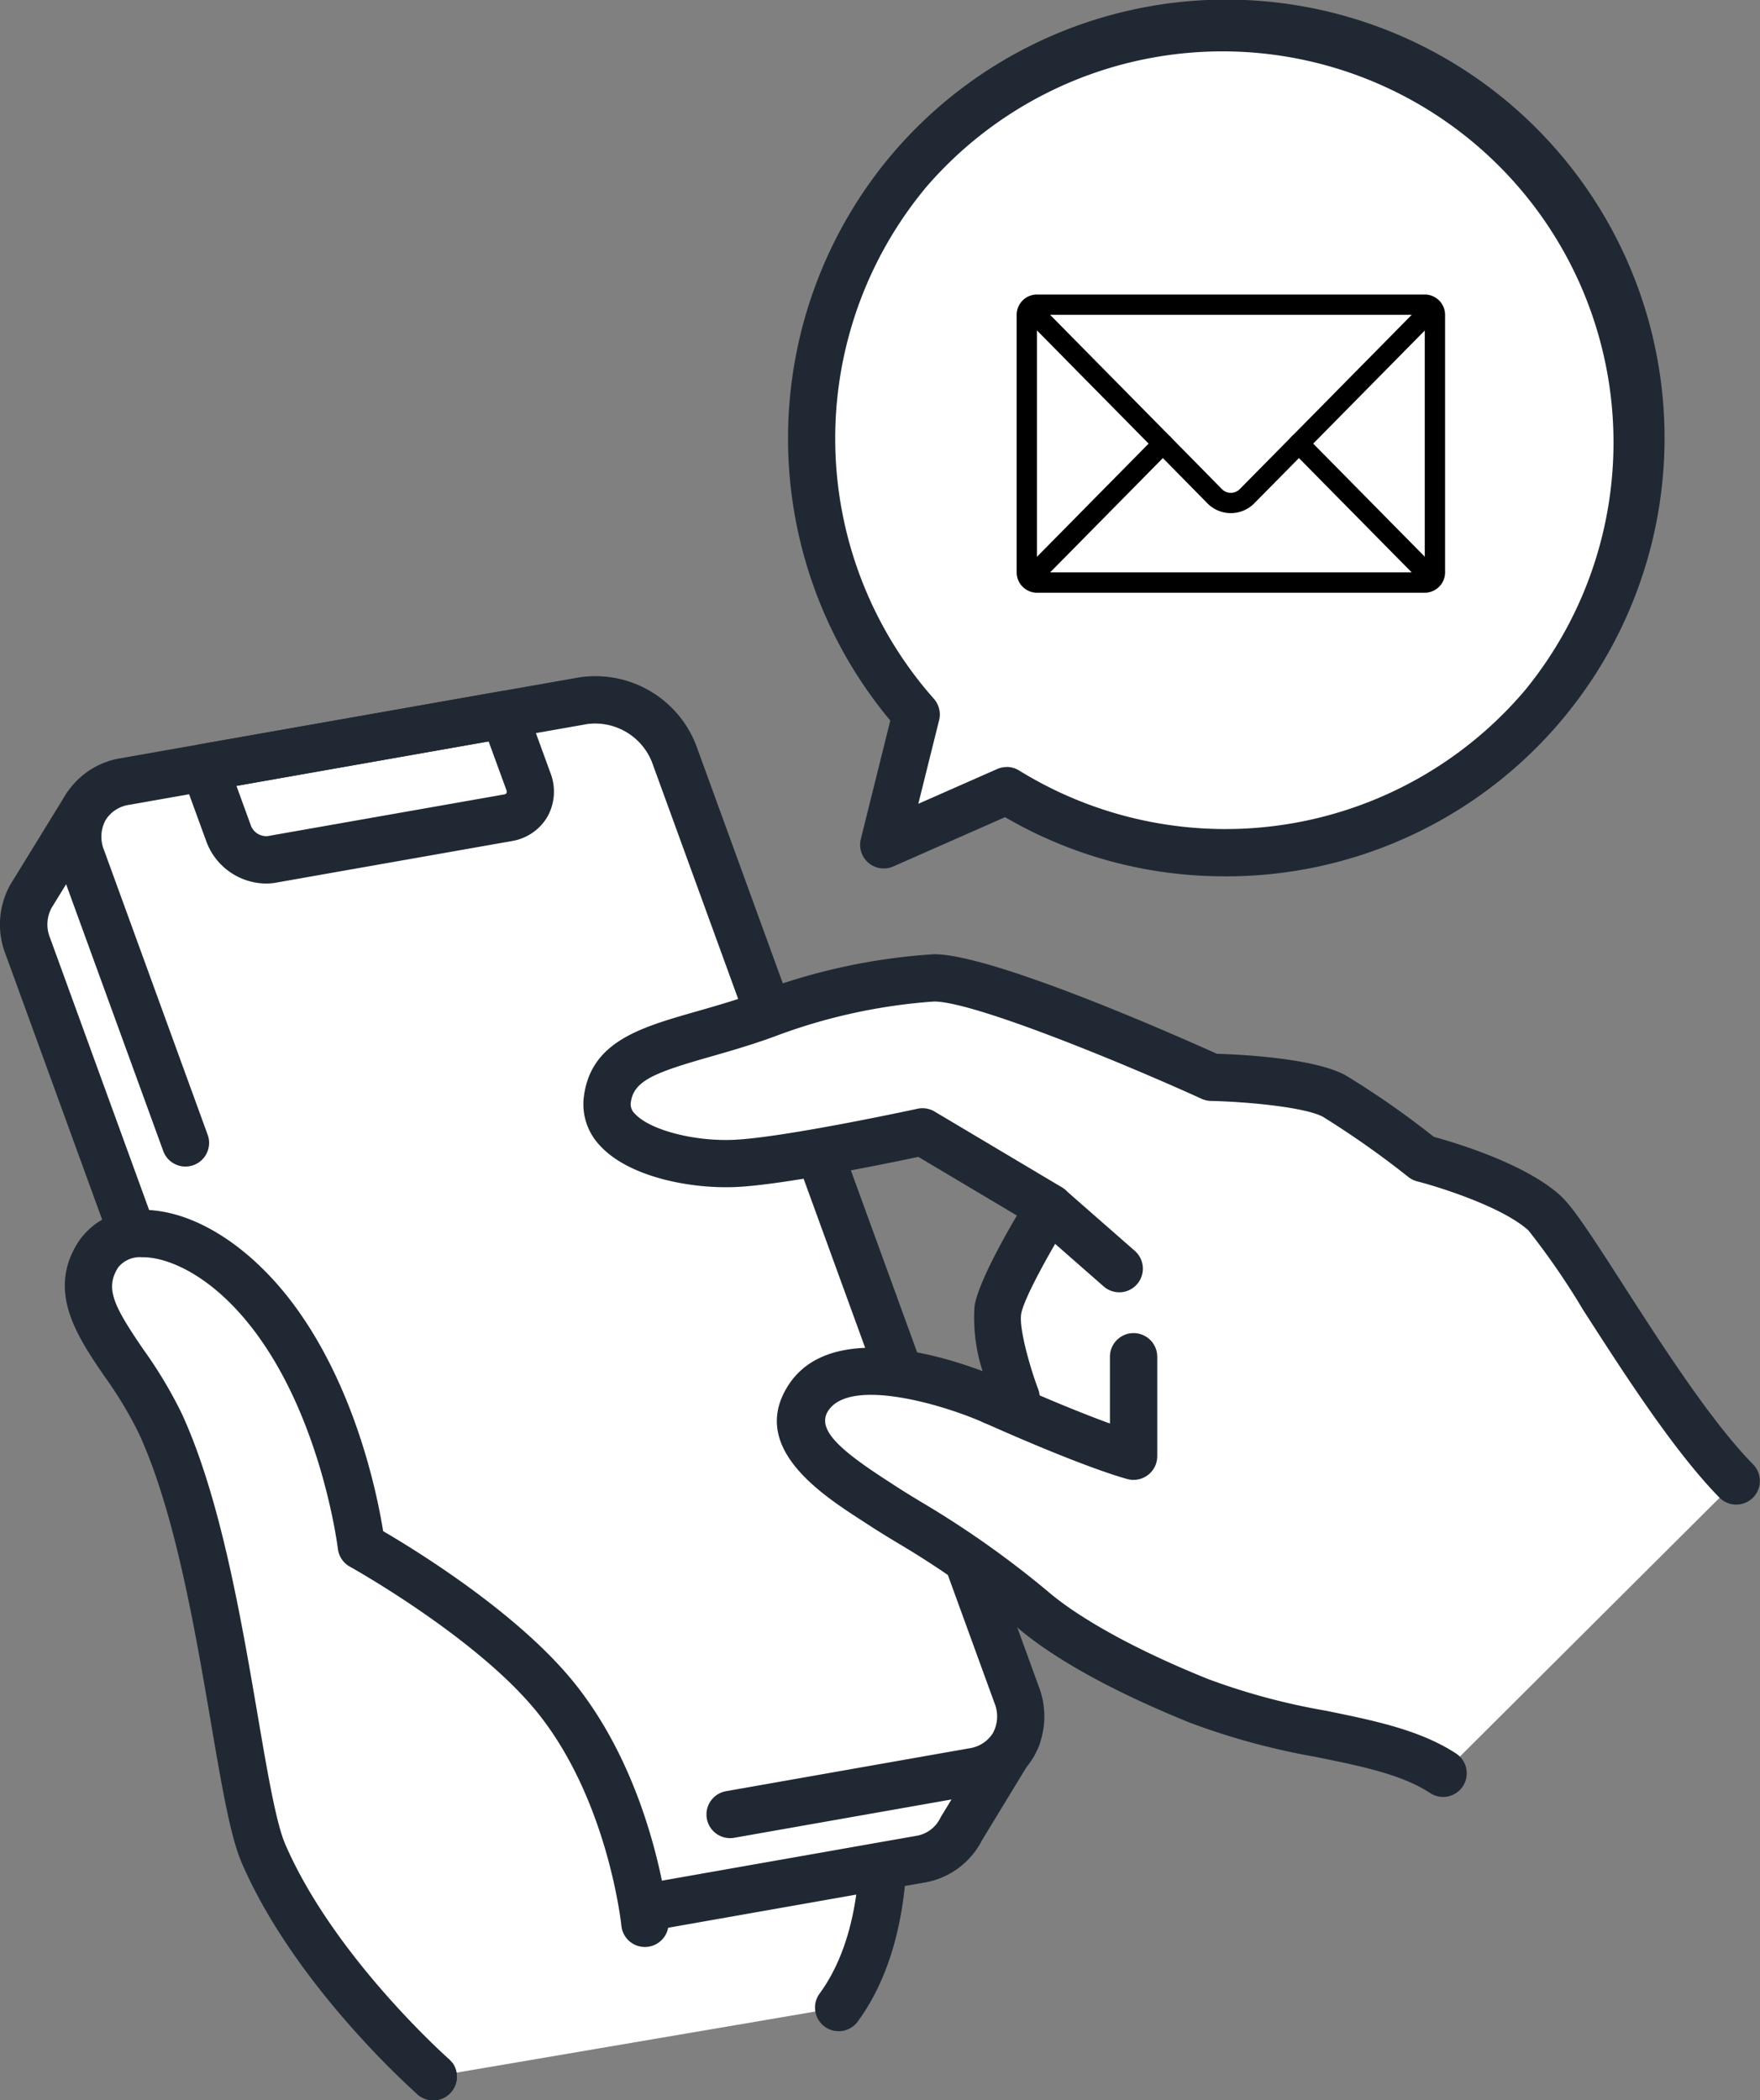 <svg xmlns="http://www.w3.org/2000/svg" xmlns:xlink="http://www.w3.org/1999/xlink" width="130" height="155.14" viewBox="0 0 130 155.14">
  <rect x="0" y="0" width="130" height="155.14" fill="#808080" stroke="none"/>
  <defs>
    <clipPath id="clip-path">
      <rect id="長方形_320" data-name="長方形 320" width="130" height="155.139" fill="none"/>
    </clipPath>
    <clipPath id="clip-path-2">
      <rect id="長方形_322" data-name="長方形 322" width="32.127" height="22.508" fill="none"/>
    </clipPath>
  </defs>
  <g id="グループ_226" data-name="グループ 226" transform="translate(-1162 -8432)">
    <g id="グループ_20" data-name="グループ 20" transform="translate(1162 8432)">
      <g id="グループ_19" data-name="グループ 19" clip-path="url(#clip-path)">
        <path id="パス_386" data-name="パス 386" d="M46.1,248.69l-2.655,1.883L50.123,270.1l3.633,5.593,29.949-5.1c6.655-9.1,1.248-26.4,1.248-26.4Z" transform="translate(-21.759 -122.305)" fill="#fff"/>
        <path id="パス_387" data-name="パス 387" d="M52,275.691a1.746,1.746,0,0,1-1.467-.8L46.9,269.3a1.739,1.739,0,0,1-.188-.386l-6.68-19.531a1.746,1.746,0,0,1,.643-1.99l2.655-1.883a1.749,1.749,0,0,1,.81-.31L83,240.707a1.747,1.747,0,0,1,1.868,1.214c.232.741,5.588,18.256-1.506,27.951a1.747,1.747,0,1,1-2.82-2.063c5.017-6.857,2.432-19.309,1.372-23.46l-36.922,4.271-1.225.869,6.187,18.09,3.515,5.412a1.747,1.747,0,0,1-1.464,2.7" transform="translate(-20.005 -120.552)" fill="#202933"/>
        <path id="パス_388" data-name="パス 388" d="M76.87,186.687l-5.434-.549L47.558,120.533a6.263,6.263,0,0,0-6.7-3.927l-29.02,5.117-3.741-3.749-4.057,6.6h0a4.321,4.321,0,0,0-.231,3.675l5.7,15.665,7.429,20.411,12.167,33.43a6.263,6.263,0,0,0,6.7,3.927l33.841-5.967a4.138,4.138,0,0,0,3.117-2.278Z" transform="translate(-1.757 -58.362)" fill="#fff"/>
        <path id="パス_389" data-name="パス 389" d="M33.116,201.753a8.034,8.034,0,0,1-7.409-5.158L.409,127.09A6.033,6.033,0,0,1,.735,122c.018-.035.038-.069.059-.1l4.057-6.6a1.747,1.747,0,0,1,2.725-.319l3.1,3.1L38.8,113.131a7.978,7.978,0,0,1,8.648,5.05l23.5,64.575,4.343.439a1.747,1.747,0,0,1,1.317,2.646l-4.062,6.677a5.891,5.891,0,0,1-4.35,3.161l-33.84,5.967a7.1,7.1,0,0,1-1.238.108M3.8,123.685l0,0a2.594,2.594,0,0,0-.1,2.207l25.3,69.5a4.52,4.52,0,0,0,4.757,2.8l33.841-5.967a2.406,2.406,0,0,0,1.841-1.3,1.662,1.662,0,0,1,.087-.161l2.665-4.38-2.676-.27a1.747,1.747,0,0,1-1.467-1.141L44.16,119.376a4.52,4.52,0,0,0-4.757-2.8l-29.021,5.117a1.745,1.745,0,0,1-1.54-.487l-2.176-2.18Z" transform="translate(0 -56.608)" fill="#202933"/>
        <path id="パス_390" data-name="パス 390" d="M55.558,107.532a6.263,6.263,0,0,0-6.7-3.927l-33.841,5.967a4.106,4.106,0,0,0-3.208,5.675l7.658,21.04,5.473,15.035L37.1,184.752a6.262,6.262,0,0,0,6.7,3.927l33.84-5.967a4.106,4.106,0,0,0,3.208-5.675Z" transform="translate(-5.763 -51.85)" fill="#fff"/>
        <path id="パス_391" data-name="パス 391" d="M52.675,113.37l-17.438,3.075a2.958,2.958,0,0,1-3.167-1.855l-1.8-4.933,22.12-3.9,1.8,4.933a1.94,1.94,0,0,1-1.515,2.681" transform="translate(-15.163 -52.968)" fill="#fff"/>
        <path id="パス_392" data-name="パス 392" d="M33.053,116.476a4.745,4.745,0,0,1-4.378-3.042l-1.8-4.933a1.747,1.747,0,0,1,1.339-2.318l22.12-3.9a1.745,1.745,0,0,1,1.945,1.123l1.8,4.933a3.8,3.8,0,0,1-.239,3.21,3.743,3.743,0,0,1-2.615,1.789l-17.438,3.075a4.238,4.238,0,0,1-.734.064m-2.178-7.214,1.084,2.977a1.217,1.217,0,0,0,1.221.732L50.619,109.9a.285.285,0,0,0,.2-.095.35.35,0,0,0-.018-.268L49.5,105.977Zm20.047,2.355h0Z" transform="translate(-13.41 -51.214)" fill="#202933"/>
        <path id="パス_393" data-name="パス 393" d="M57.943,185.871a1.747,1.747,0,0,1-.3-3.468L75.6,179.237a2.461,2.461,0,0,0,1.765-1.146,2.592,2.592,0,0,0,.1-2.21l-25.3-69.505a4.519,4.519,0,0,0-4.757-2.8l-33.84,5.967a2.464,2.464,0,0,0-1.765,1.147,2.6,2.6,0,0,0-.1,2.211l7.658,21.039a1.747,1.747,0,0,1-3.283,1.195L8.416,114.09a6.1,6.1,0,0,1,.362-5.152,5.9,5.9,0,0,1,4.184-2.84L46.8,100.131a7.977,7.977,0,0,1,8.647,5.05l25.3,69.505a6.1,6.1,0,0,1-.362,5.152,5.894,5.894,0,0,1-4.183,2.84l-17.954,3.166a1.724,1.724,0,0,1-.305.027" transform="translate(-4.014 -50.097)" fill="#202933"/>
        <path id="パス_394" data-name="パス 394" d="M33.25,205.611s-1.069-9.132-5.943-16.154c-5.057-7.285-11.558-8.352-13.483-5.375-2.552,3.945,2.2,7.32,4.575,12.48,4.539,9.869,5.68,27.278,7.622,31.768,3.808,8.808,12.534,16.483,12.534,16.483l15.639-11.328s-.937-9.625-6.544-16.625c-4.72-5.895-14.4-11.25-14.4-11.25" transform="translate(-6.557 -91.422)" fill="#fff"/>
        <path id="パス_395" data-name="パス 395" d="M36.8,244.807a1.74,1.74,0,0,1-1.153-.435c-.368-.324-9.066-8.039-12.984-17.1-.842-1.947-1.475-5.66-2.278-10.362-1.184-6.935-2.658-15.567-5.327-21.369a29.343,29.343,0,0,0-2.536-4.211c-2.01-2.947-4.287-6.286-1.918-9.949a5.378,5.378,0,0,1,4.624-2.345c3.944-.068,8.431,2.876,11.762,7.674,4.218,6.075,5.709,13.513,6.116,16.056,2.434,1.421,10.008,6.074,14.155,11.251,5.864,7.322,6.879,17.134,6.919,17.548a1.747,1.747,0,0,1-3.478.339c-.017-.169-.99-9.237-6.169-15.7-4.445-5.551-13.788-10.762-13.882-10.814a1.746,1.746,0,0,1-.889-1.325c-.01-.086-1.087-8.8-5.643-15.36-3.2-4.611-6.768-6.205-8.834-6.172a2.057,2.057,0,0,0-1.748.75c-1.012,1.566-.291,2.912,1.872,6.082a32.5,32.5,0,0,1,2.824,4.719c2.861,6.221,4.378,15.1,5.6,22.241.733,4.293,1.366,8,2.042,9.563,3.6,8.332,12,15.791,12.084,15.866a1.747,1.747,0,0,1-1.155,3.058" transform="translate(-4.806 -89.668)" fill="#202933"/>
        <path id="パス_396" data-name="パス 396" d="M159.054,162.049c-2.676-2.412-8.948-4.012-8.948-4.012a68.08,68.08,0,0,0-6.558-4.609c-2.285-1.244-9.071-1.386-9.071-1.386s-16.154-7.344-20.49-7.346a42.907,42.907,0,0,0-12.465,2.718c-6.217,2.262-11.137,2.315-11.67,6.247-.47,3.467,5.517,4.925,9.456,4.74s13.819-2.33,13.819-2.33l9.379,5.582s-3.468,5.552-3.811,7.566,1.343,6.478,1.343,6.478l-1.663.261s-10.746-4.789-13.686-.223c-2.136,3.318,2.64,6.093,5.4,7.9a84.628,84.628,0,0,1,11.414,7.92c2.017,1.668,5.743,4,12.049,6.548,6.664,2.692,13.675,2.5,18.032,5.349l21.663-21.589c-5.4-5.5-12.186-18.009-14.188-19.814" transform="translate(-44.989 -72.471)" fill="#fff"/>
        <path id="パス_397" data-name="パス 397" d="M149.825,203.447a1.741,1.741,0,0,1-.955-.286c-2.107-1.379-5.047-1.977-8.452-2.67a52.058,52.058,0,0,1-9.278-2.521c-6.881-2.78-10.6-5.244-12.507-6.821a66.9,66.9,0,0,0-9.116-6.471c-.74-.449-1.44-.873-2.143-1.334l-.541-.351c-2.9-1.881-8.309-5.383-5.366-9.955,2.989-4.643,10.908-2.331,14.348-1.043a12.618,12.618,0,0,1-.594-4.82c.279-1.637,1.989-4.739,3.126-6.672l-7.278-4.331c-2.33.493-9.959,2.06-13.432,2.223-3.365.159-7.951-.729-10.074-3.046a4.425,4.425,0,0,1-1.195-3.674c.546-4.027,4.152-5.058,8.329-6.252,1.356-.387,2.892-.827,4.474-1.4A44.748,44.748,0,0,1,112.23,141.2h0c4.366,0,18.139,6.115,20.888,7.355,1.766.053,7.172.317,9.507,1.589a64.026,64.026,0,0,1,6.516,4.546c1.515.412,6.7,1.95,9.324,4.312.935.843,2.233,2.834,4.637,6.572,2.908,4.524,6.528,10.155,9.63,13.316a1.747,1.747,0,0,1-2.494,2.447c-3.353-3.417-7.08-9.215-10.074-13.874a54.207,54.207,0,0,0-4.037-5.866c-1.927-1.737-6.58-3.2-8.211-3.617a1.747,1.747,0,0,1-.648-.32,67.043,67.043,0,0,0-6.312-4.447c-1.316-.716-5.629-1.118-8.273-1.174a1.751,1.751,0,0,1-.686-.156c-6.113-2.779-16.886-7.187-19.768-7.189h0a41.654,41.654,0,0,0-11.863,2.613c-1.7.617-3.3,1.075-4.708,1.478-4.056,1.16-5.609,1.75-5.828,3.362a.949.949,0,0,0,.31.845c1.094,1.195,4.382,2.054,7.334,1.916,3.75-.176,13.433-2.271,13.53-2.292a1.746,1.746,0,0,1,1.264.206l9.379,5.582a1.747,1.747,0,0,1,.588,2.426c-1.364,2.185-3.373,5.781-3.569,6.933-.179,1.051.643,3.945,1.255,5.569a1.747,1.747,0,0,1-1.365,2.342l-1.663.261a1.751,1.751,0,0,1-.981-.13c-3.061-1.359-9.9-3.362-11.506-.873-.884,1.374.917,2.921,4.328,5.131l.557.362c.652.427,1.326.836,2.039,1.268a70.774,70.774,0,0,1,9.531,6.766c1.406,1.163,4.782,3.524,11.589,6.274a48.571,48.571,0,0,0,8.666,2.337c3.6.732,7,1.424,9.669,3.17a1.747,1.747,0,0,1-.958,3.209" transform="translate(-43.236 -70.718)" fill="#202933"/>
        <path id="パス_398" data-name="パス 398" d="M155.613,208.116a1.755,1.755,0,0,1-.418-.051c-.117-.028-2.957-.746-10.638-4.176a1.747,1.747,0,1,1,1.424-3.191c3.751,1.675,6.294,2.676,7.885,3.255v-4.932a1.747,1.747,0,1,1,3.494,0v7.347a1.747,1.747,0,0,1-1.747,1.747" transform="translate(-71.882 -98.805)" fill="#202933"/>
        <path id="パス_399" data-name="パス 399" d="M158.7,183.19a1.741,1.741,0,0,1-1.151-.433l-5.16-4.524a1.747,1.747,0,0,1,2.3-2.627l5.16,4.524a1.747,1.747,0,0,1-1.153,3.061" transform="translate(-76.028 -87.735)" fill="#202933"/>
        <path id="パス_400" data-name="パス 400" d="M170.383,10.7a30.633,30.633,0,0,0-42.6,43.819l-2.4,9.636,9.086-4.006A30.633,30.633,0,0,0,170.383,10.7" transform="translate(-60.114 -1.755)" fill="#fff"/>
        <path id="パス_401" data-name="パス 401" d="M148.864,64.728a32.117,32.117,0,0,1-16.221-4.368L124.388,64a1.747,1.747,0,0,1-2.4-2.021l2.177-8.755a32.529,32.529,0,0,1,.008-41.692,32.381,32.381,0,1,1,24.691,53.2m-16.1-8.08a1.745,1.745,0,0,1,.924.265,29.006,29.006,0,0,0,37.355-5.927,28.888,28.888,0,0,0-44.2-37.2,29.008,29.008,0,0,0,.536,37.819,1.746,1.746,0,0,1,.393,1.586l-1.537,6.178,5.826-2.569a1.745,1.745,0,0,1,.7-.148" transform="translate(-58.405 0)" fill="#202933"/>
      </g>
    </g>
    <g id="グループ_22" data-name="グループ 22" transform="translate(1236.852 8453.514)">
      <g id="グループ_21" data-name="グループ 21" transform="translate(0 0.001)" clip-path="url(#clip-path-2)">
        <path id="長方形_321" data-name="長方形 321" d="M.751,0H29.394a.75.75,0,0,1,.75.75V19.774a.751.751,0,0,1-.751.751H.751A.751.751,0,0,1,0,19.774V.751A.751.751,0,0,1,.751,0Z" transform="translate(0.992 0.99)" fill="none" stroke="#000" stroke-linecap="round" stroke-linejoin="round" stroke-width="1.5"/>
        <path id="パス_402" data-name="パス 402" d="M30.568,1.011l-9.783,9.917-3.84,3.889a1.678,1.678,0,0,1-2.381,0l-3.828-3.889L.953,1.011" transform="translate(0.307 0.325)" fill="none" stroke="#000" stroke-linecap="round" stroke-linejoin="round" stroke-width="1.5"/>
        <line id="線_34" data-name="線 34" x1="9.783" y1="9.917" transform="translate(21.091 11.252)" fill="none" stroke="#000" stroke-linecap="round" stroke-linejoin="round" stroke-width="1.5"/>
        <line id="線_35" data-name="線 35" x1="9.783" y2="9.917" transform="translate(1.259 11.253)" fill="none" stroke="#000" stroke-linecap="round" stroke-linejoin="round" stroke-width="1.5"/>
      </g>
    </g>
  </g>
</svg>
